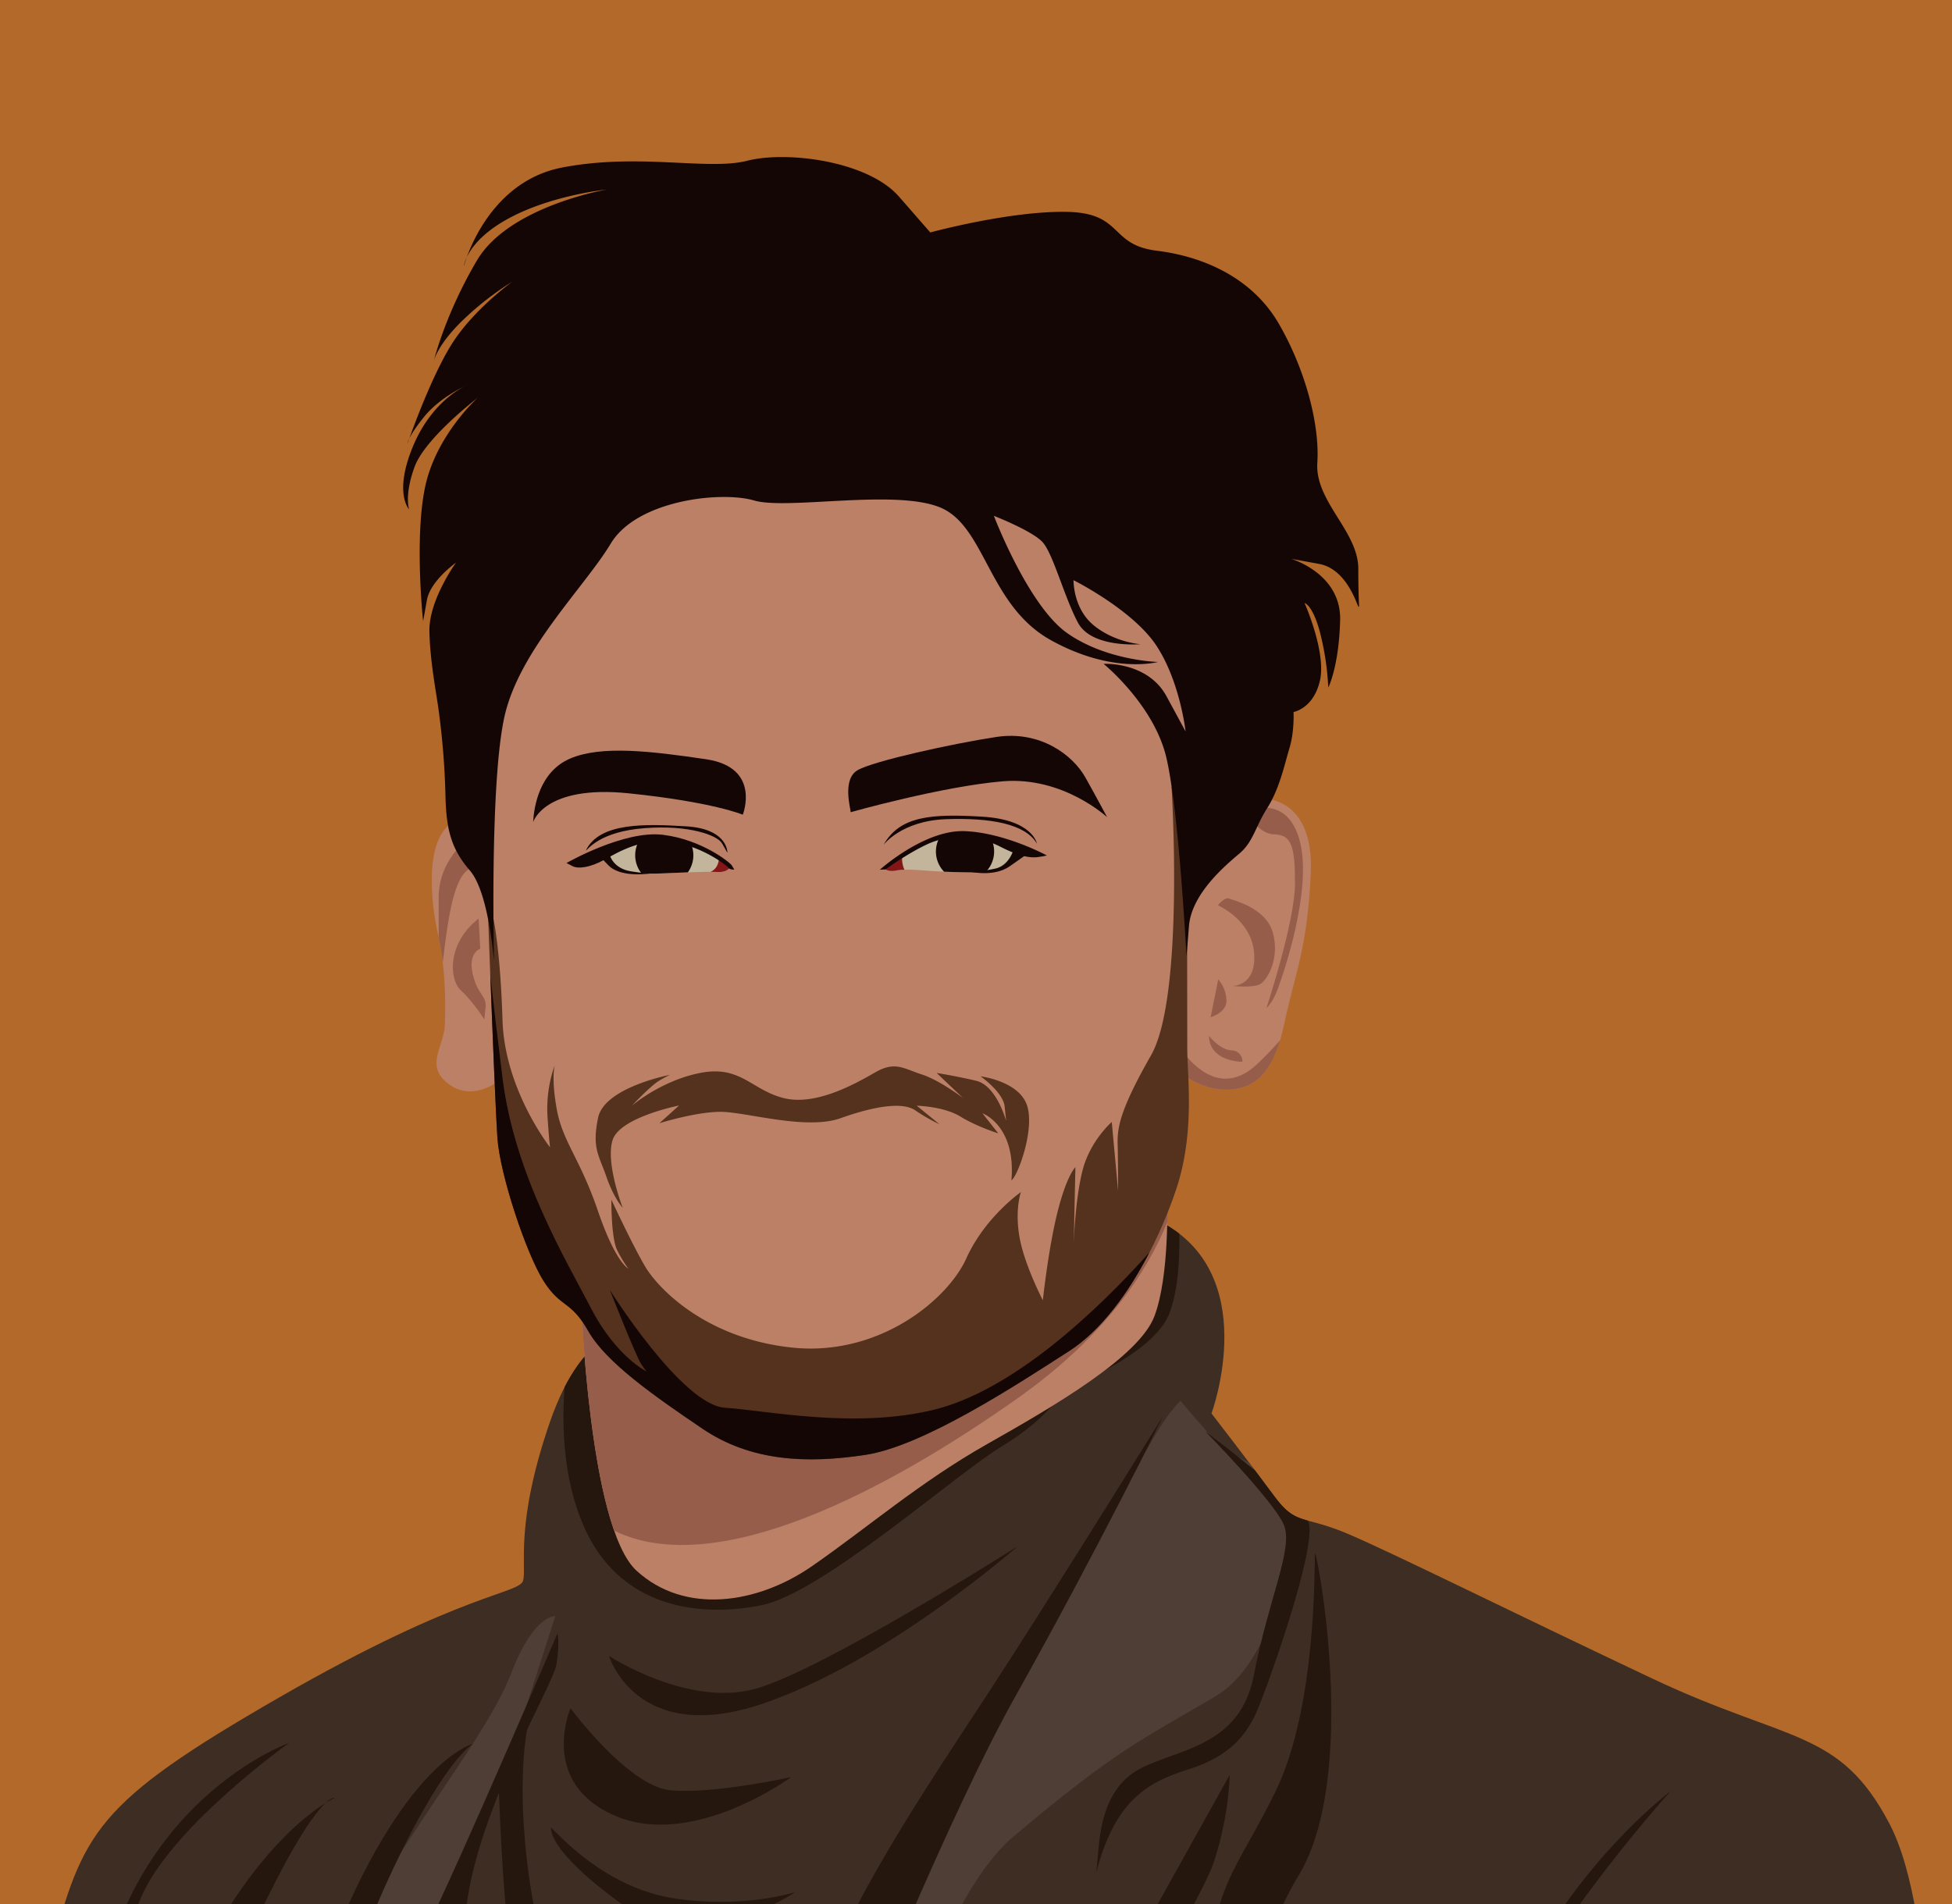 <svg xmlns="http://www.w3.org/2000/svg" xmlns:xlink="http://www.w3.org/1999/xlink" viewBox="0 0 1180.07 1151.34"><defs><style>.cls-1{fill:none;}.cls-2{fill:#b36929;}.cls-3{clip-path:url(#clip-path);}.cls-4{fill:#3d2d22;}.cls-10,.cls-11,.cls-12,.cls-4,.cls-5,.cls-6,.cls-7,.cls-8,.cls-9{fill-rule:evenodd;}.cls-5{fill:#4e3e35;}.cls-6{fill:#25170e;}.cls-7{fill:#bc8066;}.cls-8{fill:#965e4a;}.cls-9{fill:#54321d;}.cls-10{fill:#140605;}.cls-11{fill:#c2b59b;}.cls-12{fill:#841618;}</style><clipPath id="clip-path"><rect class="cls-1" y="-172.29" width="1180.07" height="1475.09"/></clipPath></defs><g id="Layer_1-2" data-name="Layer 1"><rect class="cls-2" y="-172.29" width="1180.07" height="1475.09"/><g class="cls-3"><path class="cls-4" d="M395.6,829l-10.77-25.55s-31.24-5-52.44,56.57-14,87.1-16.09,95.52-35.5,6.39-147.38,70.76S50.4,1107.52,30.48,1181.09s-16.86,122.09-16.86,122.09H1166.1s6.13-143.55-24-200.76-60.79-48.54-143-87.36S843.5,939.71,815.4,927.7s-31.67-4.85-45.21-23.24-37.8-49.81-37.8-49.81,31.93-86.08-33.46-117.24S445.55,744.56,395.6,829Z"/><path class="cls-5" d="M481.78,1303.18H525.3c18.39-67.72,49.33-160.56,87.28-192.6,62.33-52.61,77.14-58.23,122.1-84.8,34.57-20.43,45-81.95,47.93-109.27-3.92-2.09-7.52-5.39-12.42-12-4.3-5.85-9.7-13-15.05-20.08-8.2-4.13-17.23-9.47-23.82-16.91C718.59,853.11,713.73,847,713.73,847s-9.14,7.17-25.41,38.9-111,191-138.57,247.69C529.68,1174.83,497.71,1259.9,481.78,1303.18Z"/><path class="cls-5" d="M177.22,1303.18h39.22c5.11-17.59,12.86-42.41,24.56-76.48,29.95-87.21,59.15-138.82,59.15-138.82L335.7,977.25s-12.77-1.53-26.56,34.23-52,80.84-89.91,146.61C185.8,1216.06,184.71,1259.15,177.22,1303.18Z"/><path class="cls-6" d="M429,1303.18H490.2c29.18-72.75,85.39-209.09,122.91-276.12,52.61-94,89.91-170.62,89.91-170.62s-71,114.43-106.77,169.09-84.8,126.69-103.19,184.93C482.59,1243.62,452.75,1278.92,429,1303.18Z"/><path class="cls-6" d="M203.66,1303.18h10.5c6-19,44.67-126.18,44.67-126.18s-1.33,86.45,4.34,126.18h33.07c-6.87-34.29-19.76-103.2-14.42-149,7.15-61.26,52.62-134.82,54.66-148.1s.51-18.39.51-18.39-57.73,135.37-80.2,180.84S203.66,1303.18,203.66,1303.18Z"/><path class="cls-6" d="M338.92,1303.18h24.3c-13.71-43.58-34.2-112.77-41.56-156.58-11.24-66.92-2.58-105.74-1.78-105.36s-20.47,38-18.65,38.7C302.67,1080.53,301.83,1228.06,338.92,1303.18Z"/><path class="cls-6" d="M333.16,1105c4.34,4.09,32.69,36.57,74.58,42.91s73.05-3.83,73.05-3.83-59,40.36-105,7.15S333.16,1105,333.16,1105Z"/><path class="cls-6" d="M344.91,1032.94s34.74,47,60.28,49.55,73.05-7.92,73.05-7.92-59,43.43-106,23.5S344.91,1032.94,344.91,1032.94Z"/><path class="cls-6" d="M368.15,1001.27s47.51,31.16,88.38,19.92S615.4,934.85,615.4,934.85s-80.71,71-155.81,95.79S368.15,1001.27,368.15,1001.27Z"/><path class="cls-6" d="M395.6,829l-10.77-25.55s-23.45-3.74-43.51,35.31c-1.7,23-1,54.69,11.25,83.32,21.71,50.83,71,55.94,107.79,48.53S577.6,891.43,606,874.32s36.22-33.74,37.55-31.67S542,849.29,542,849.29,487.06,806,424.16,796.16C412.39,806.15,402.63,817.12,395.6,829Z"/><path class="cls-6" d="M154.08,1303.18h26.5c10.55-43,28.46-110.06,51.43-160.92,35.76-79.18,54.15-87.87,54.15-87.87s-42.4,9.71-87.87,126.7C175,1241.14,161.58,1279.79,154.08,1303.18Z"/><path class="cls-6" d="M80.59,1303.18h34c7.87-38.89,19.91-99.47,43.38-148.15,34.74-72,44.45-67.94,44.45-67.94S154.87,1108,112,1202.54A413.7,413.7,0,0,0,80.59,1303.18Z"/><path class="cls-6" d="M33.64,1303.18h16c8.44-50.26,23.53-131.27,37.25-159.39,20.43-41.89,87.86-89.91,87.86-89.91S95.61,1082,66,1179.55C48.24,1238,38.56,1279.37,33.64,1303.18Z"/><path class="cls-6" d="M868.59,1303.18H889.8c12.24-41.57,35.19-109.35,57.91-141.51,33.21-47,62.33-78.67,62.33-78.67s-46.49,34.74-81.74,96.55C908.42,1214.42,885.12,1265.38,868.59,1303.18Z"/><path class="cls-6" d="M719.06,1303.18h17.49c4.64-34.72,18.58-120.15,48.2-168.58,37.8-61.82,10.73-200.26,10.22-195.15s1.53,92-24,144.06-36.27,50.58-44.45,130.78C723,1249,720.49,1279.79,719.06,1303.18Z"/><path class="cls-6" d="M790.68,919.48c-8-2.24-12.55-4.24-20.49-15-3.33-4.53-7.31-9.84-11.42-15.28-15.3-12.57-30.21-23.8-30.21-23.8s41.38,42.14,47.51,56.45-8.94,43.68-18.14,91.44-55.43,44.19-75.35,60.54-17.88,46.48-19.92,58.74c11-42.65,29.88-54.66,55.42-62.58s34.23-20.69,39.85-31.16S798,932.3,790.68,919.48Z"/><path class="cls-6" d="M712.89,745.93a77.15,77.15,0,0,0-14-8.52c-8.25-3.93-18.46-6.76-30.1-8.52-6.18,2.55-10.2,6.24-11.79,9C653,745.07,652.18,836,652.18,836s46.75-18.64,55.17-42.91C712.79,777.44,713.13,758.38,712.89,745.93Z"/><path class="cls-7" d="M351.17,783.39c1.67-.89-45.5-118.23-46.44-124.95l-.94-6.72s-16.23,15.2-31.93,4.21-3.45-22.86-2.94-36.14.51-34.23-4.09-54.66-8.68-59.26,10.47-69,16.1-16.61,16.1-16.61-.52-77.9,12.77-118.26,153.76-127.2,197.7-127.2,285.3,43.29,282,73.56-18.74,154.1-37.3,171.65,14.05,8.17,14.05,8.17l3.71-4.47s30.14-.64,28.09,45.08-9.57,60.28-16,90.81-18.14,39-32.82,40-27-7.92-27-7.92l-11,74.84s1.53,45.47-7.67,70-60.53,54.41-101.15,77.39S524.09,924,490.88,947s-76.88,29.38-106,2.81S351.17,783.39,351.17,783.39Z"/><path class="cls-8" d="M709.73,698.29l-4,27.5s.17,5.26,0,13.15c-12.57,30.88-38.25,69.66-90.85,106.77C537.26,900.49,433.42,956,371.29,925.53c-15.2-43.36-19.3-122.43-20-139,28.82,35.1,76.25,78.39,150,70.84,113.62-11.64,169.81-104.1,169.81-104.1Z"/><path class="cls-8" d="M753,490.16c1,.38,25.16-11,32.82,18.52s-10.21,81.1-13.54,89.78-6.64,11-6.64,11,17.24-52.24,17.24-75.23-2.29-29.5-12.64-29.75S753,490.16,753,490.16Z"/><path class="cls-8" d="M736.22,547.38s4.34-5.24,6.77-4.09,22.35,5.36,26.56,20.82-3.32,28.35-7.66,30.9-16.73,1.15-16.73,1.15,14.56.26,13-19.92S736.22,547.38,736.22,547.38Z"/><path class="cls-8" d="M736.48,592.2l-4.6,22.86s9.58-2.55,9.58-10.08A20.21,20.21,0,0,0,736.48,592.2Z"/><path class="cls-8" d="M730.86,626.3s6.57,8.43,13.53,8.81a6.67,6.67,0,0,1,6.71,6.9S731.24,642.27,730.86,626.3Z"/><path class="cls-8" d="M773.9,629c-6.72,22.33-17.36,29-30.27,29.85-14.69,1-27-7.92-27-7.92l-3.34,22.73h0c-1.64-16.72,3.21-35.5,3.21-35.5,1.24,0,19.8,28.23,44.06,4.73C766.13,637.56,770.47,632.89,773.9,629Z"/><path class="cls-8" d="M267.67,582c-.59-5-1.39-10-2.46-15.09,0-8,0-16.49,0-24.35-.12-25,22.48-39.59,22.48-39.59s-.51,18-1.79,20.69-6.13.13-11.36,17.37C271.6,550.65,269.23,568.36,267.67,582Z"/><path class="cls-8" d="M289.35,555.42c0,.9,1,18.26,1,18.26s-7.53,2.3-4.59,15.2,8.55,13,7.79,20.31l-.77,7.28s-6.51-10.6-14.05-17.5S270.45,570.11,289.35,555.42Z"/><path class="cls-9" d="M733.16,492.47l-3.32-26.82L708.25,475.7s8,126.6-12.38,162.36-20.44,45.21-20.18,55.17.25,26.82.25,26.82l-3.83-41.63s-13,11.24-17.62,29.12-5.37,44.69-5.37,44.69l1-46.48s-5.11,4.6-10.73,26.82-8.94,53.64-8.94,53.64-11-21-14.05-37.81.77-27.58.77-27.58-21.71,15.07-33,40.1-52.88,59.51-105.49,53.89-81-36.27-88.38-48.53-20.69-40.86-20.69-40.86-.26,23.24,3.57,30.65a76.59,76.59,0,0,0,6.65,11s-7.67-3.58-18.4-35-21.2-41.64-24.77-61-1.28-27.08-1.28-27.08a79.41,79.41,0,0,0-4.34,31.93c1.28,17.88,1.53,17.88,1.53,17.88S305.07,659,303.79,616.86s-5.48-61.31-5.48-61.31l-3.16.62s4,109.73,5.57,132,17.37,69.73,27.84,86.34,16.35,11.49,27.08,30.39,39.59,39.08,69,59,63.35,21.2,98.6,15.83,92.21-42.91,122.86-62.58,53.89-64.62,65.13-98.59,6.52-68.2,6.52-84.68-.13-96-.13-96,.51-14.81.51-24.52S733.16,492.47,733.16,492.47Z"/><path class="cls-10" d="M296.38,588.58Zm0,0c1.31,34.22,3.35,85.16,4.34,99.53,1.54,22.22,17.37,69.73,27.84,86.34s16.35,11.49,27.08,30.39,39.59,39.08,69,59,63.35,21.2,98.6,15.83,92.21-42.91,122.86-62.58c19.74-12.67,36.41-35.83,48.78-59.79-31.75,35.5-82.65,83.57-130.52,95.17s-100.12.51-126.18-1.28S368.67,780,368.67,780s15.83,40.1,18.9,44.7,3.32,4.59,3.32,4.59-18.39-8.94-33.46-38-46.41-81-53.64-139.47C296.67,594.14,296.39,588.74,296.38,588.59Z"/><path class="cls-11" d="M365.8,517.28s15.88-9.66,29.61-10.06,15.09.48,19.08,2.08,16.33,6.62,16.56,6.74,10.18,8.43,10.18,8.43-1.39,3.19-7.62,2.79-22.09.42-32.41.8S372.79,529.57,365.8,517.28Z"/><path class="cls-12" d="M434.68,519c2.93,2.43,6.55,5.46,6.55,5.46s-1.39,3.19-7.62,2.79c-1.07-.07-2.42-.1-4-.11C433.22,525.55,434.41,522.2,434.68,519Z"/><path class="cls-10" d="M386.22,508.63a42.56,42.56,0,0,1,9.19-1.41c13.73-.4,15.09.48,19.08,2.08l3.43,1.38a17.62,17.62,0,0,1-2.09,16.8c-5.11.19-10.35.42-14.63.58a126.22,126.22,0,0,1-13.4,0,17.57,17.57,0,0,1-1.58-19.46Z"/><path class="cls-11" d="M534.54,525s15.37-10.37,24.47-15,16.12-6.15,24.82-5,23.23,3.43,23.87,3.83,6.38,5,6.38,5-2.55,5.91-5.06,8.54-11.14,4.87-16,5.07-23.23-.24-30.17-.8-16.17-1.32-21.27-.28S534.54,525,534.54,525Z"/><path class="cls-12" d="M534.54,525s4.92-3.32,10.84-7a16.73,16.73,0,0,0,1.39,7.9,30.87,30.87,0,0,0-5.24.5C536.42,527.42,534.54,525,534.54,525Z"/><path class="cls-10" d="M568.14,506.23A35.82,35.82,0,0,1,583.83,505c4.5.58,10.55,1.47,15.44,2.26A17.6,17.6,0,0,1,596,527.14a28.93,28.93,0,0,1-3.07.32c-3.53.14-14-.05-22.19-.37a17.54,17.54,0,0,1-2.64-20.86Z"/><path class="cls-10" d="M535.3,525.7s14-10.14,25.86-15.48,28.26-6.07,43.58,1.75,21.08,6.55,24.43,6a26.27,26.27,0,0,0,3.67-.72s-25.26-13.73-49.61-14.69-51.32,23.31-51.32,23.31Z"/><path class="cls-10" d="M612.85,513.25c0,.2-2.56,10.22-11.38,12a76.9,76.9,0,0,1-15.08,1.76s14.2,3.59,24-3.19,9.82-7,9.82-7Z"/><path class="cls-10" d="M534.18,510.81s10.78-14.52,37.76-15.48,48,2.87,54.92,14.77c0,0-2.4-14.45-33.05-16.29S544,493.33,534.18,510.81Z"/><path class="cls-10" d="M440.71,525c-.56-1-14.76-12.61-33.28-15.72s-33.13,5.63-41.91,10.49-16,5.75-19.47,3.92-3.6-1.84-3.6-1.84,34.81-20,58.35-17.08,40.59,16.8,41.63,18.52,1.48,2.55,1.48,2.55S441,525.78,440.71,525Z"/><path class="cls-10" d="M368.75,517.2c0,.28,2.16,8,12.74,9.66s12.45,1.2,12.45,1.2-18.24,3.15-26.06-4.75-5.51-6.47-5.51-6.47S368.91,514.81,368.75,517.2Z"/><path class="cls-10" d="M354.15,514.33c1.51-.88,8.46-11.5,35.52-13.57s43.9,4.31,46.77,9.1,3.44,6.54,3.28,5.19-1.12-14-25-15.41S362.37,497,354.15,514.33Z"/><path class="cls-10" d="M514.27,491.1c.16-1.44-5.43-19.8,4.15-25.38s57.63-16.13,84-20.12,46.14,10.86,53.8,24.59,13.09,23.94,13.09,23.94-26.5-24.74-63.06-21.71S514.27,491.1,514.27,491.1Z"/><path class="cls-10" d="M449.05,492.62s11.34-28.58-22.19-33.53-63.21-8.46-82.05-.48-22,29.38-22.51,38.48c0,0,6.7-22.67,57.79-17.4S449.05,492.62,449.05,492.62Z"/><path class="cls-10" d="M298.68,581.1c-.26-1.53-3.32-41.64-14.56-54.66s-14.3-24.52-14.81-45a464.33,464.33,0,0,0-3.84-49.81c-1.78-13.79-5.36-30.39-5.87-49.55s16.09-41.89,16.09-41.89-15.58,11-17.62,22.73-2.3,12.52-2.3,12.52-5.37-50.06,1.28-81.22,31.67-53.64,31.67-53.64-31.67,24.26-38.06,41.63-3.32,25.8-3.32,25.8-9.45-9.71,2.3-38.06,32.18-36.78,32.18-36.78-15.71,6.77-25.54,19S246.44,268,246.44,268s9-26.21,19.67-47.38c2.17-4.3,4.4-8.39,6.64-12,13.29-21.46,37-38.31,37-38.31a178.88,178.88,0,0,0-30.14,23.49c-15.33,14.82-17.37,24.53-17.37,24.53s6.64-27.85,26.06-60.8S367,114.56,367,114.56s-33.21,3.32-59.26,17.37-27.33,29.12-27.33,29.12,13-50.83,59.51-59.77,88.12,2,111.88-4.09,72.79.06,91.7,21.71l18.9,21.66s47.51-13,82.24-12.46S670.2,148,699.32,151.6s58,16.86,73.81,44.19,24.78,60.53,23.25,84,24.77,41.38,24.77,64.12,1,24,0,22.73-7-22.61-23.75-25.67-16.86-3.07-16.86-3.07,30.4,8.82,29.63,37.17S803,415.71,803,415.71a166.27,166.27,0,0,0-5-33.33c-4.47-16.73-9.32-17.75-9.32-17.75s13.15,29.63,9.32,46.74S782,430.53,782,430.53s.64,11.49-2.43,21.71-6,24.52-13.41,36.27-8.56,20.56-16.86,27.58-29,24.27-30.52,43.94-1.53,17.88-1.53,17.88-4.6-88.64-12.26-120.31-37.81-56.19-37.81-56.19,26.57-1.54,38.06,19.66l11.5,21.2s-3.32-30.13-17.63-51.85S649,350.83,649,350.83s-.39,17,12.26,27.33,28.22,11.37,28.22,11.37-29.5,2.55-37.8-13-15.07-41.89-21.46-48.78-29.37-15.84-29.37-15.84,20.69,54.41,44.44,71S700,400.26,700,400.26s-27.33,7.66-64.88-13.28-39.34-68.46-66.41-80-92.72,1.53-112.78-4.35-70.88-.25-86.71,26.06-54.92,64.11-64.11,104S298.68,581.1,298.68,581.1Z"/><path class="cls-9" d="M611.45,713.66c3.57-2,14.3-30.4,9.45-45.21s-28.1-17.63-28.1-17.63,13.67,9.58,14.56,18.27l.89,8.68s-5.74-21.33-18.13-24.27-23.88-4.72-23.88-4.72l16,15.2s-13.92-10.73-25-14.31-16.09-8.17-28.1-1.27-35.89,20.43-55.3,15.58-26-19.8-49.94-15.33-41.89,19.92-41.89,19.92,11.5-12.26,16.61-15.19a71,71,0,0,1,6.38-3.45s-39.59,7.53-43.42,25.92.51,22.61,5,35.64,9.84,18.77,9.84,18.77-10.61-27.46-6-41.12,40.1-20.69,40.1-20.69l-11.87,10.72s21.45-6.76,36.65-6.89,51.85,11.36,72.93,3.83,37.67-9.83,45.08-4.73a108.45,108.45,0,0,0,14.69,8.43l-13.8-11.24s16.35.39,26.31,6.52,23,10.22,23,10.22l-9.58-12.14S614.26,680.45,611.45,713.66Z"/><path class="cls-6" d="M652.44,1267.42S725,1153.5,734.17,1124.89s9.2-51.6,9.2-51.6L615.3,1303.18h16.13C637.31,1293.76,644.25,1282,652.44,1267.42Z"/></g></g></svg>
